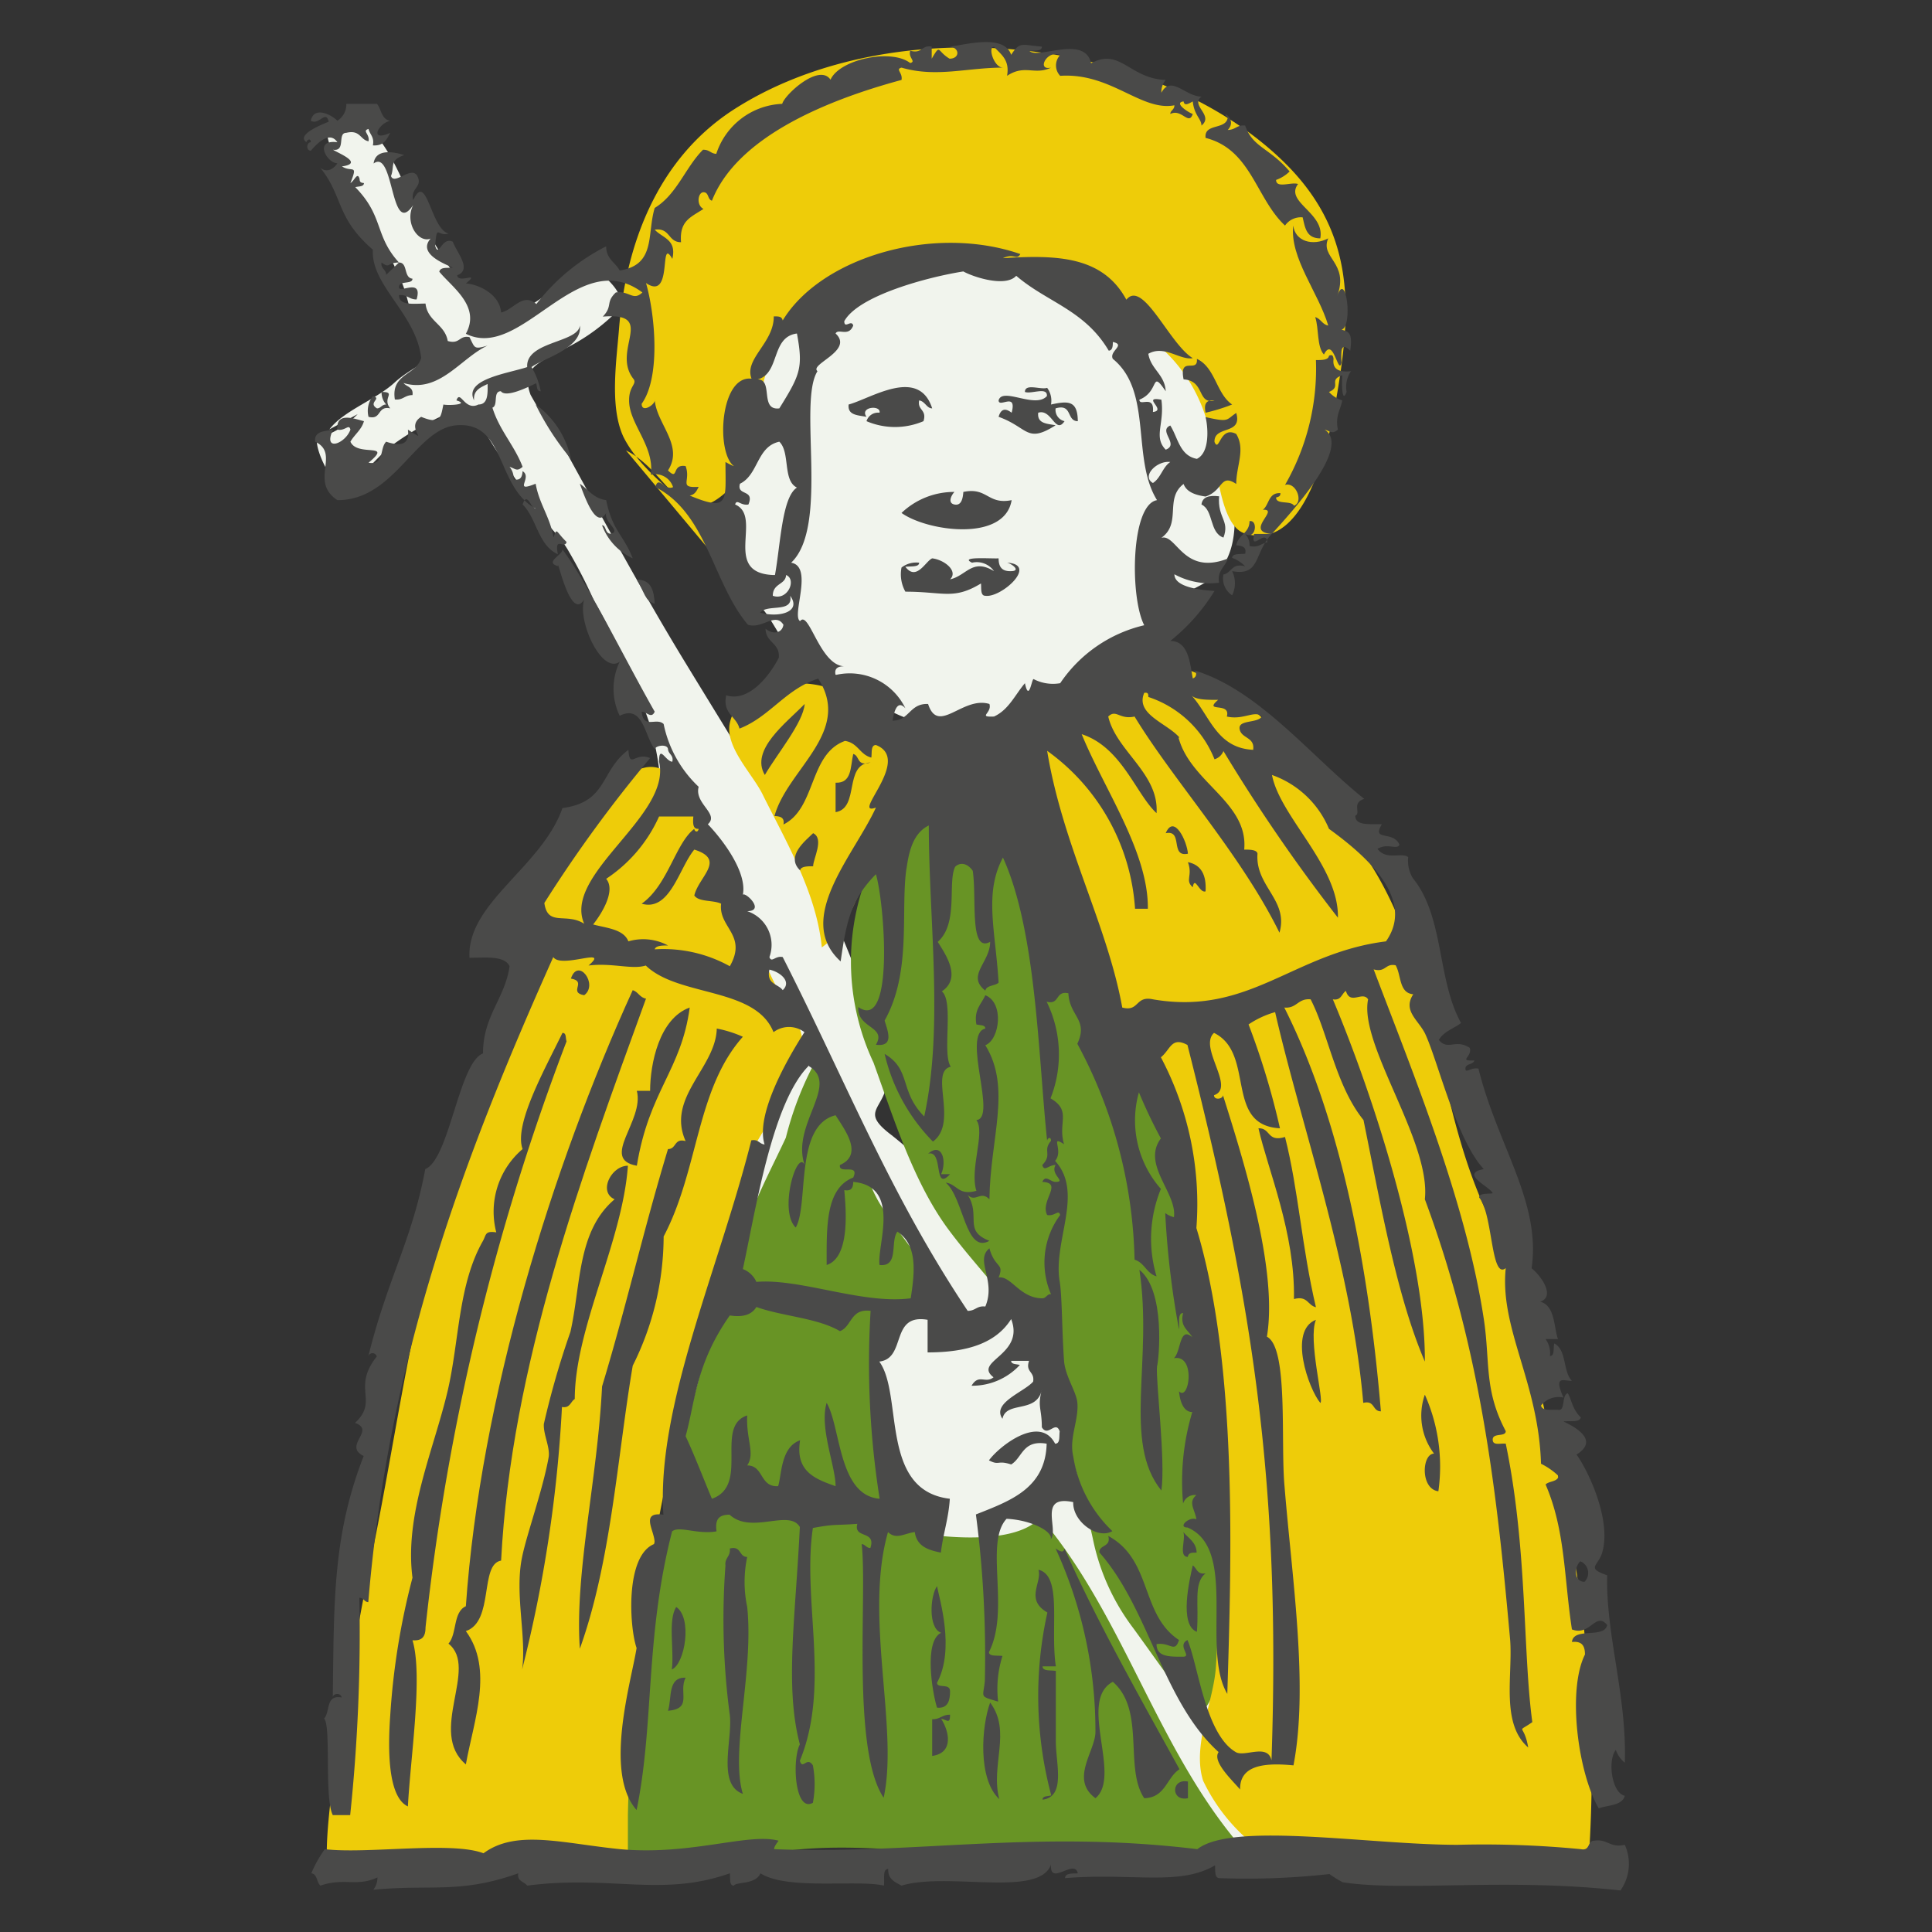 <svg id="Ebene_1" data-name="Ebene 1" xmlns="http://www.w3.org/2000/svg" viewBox="0 0 80 80"><rect x="0" y="0" width="80" height="80" fill="#333333" stroke="none"/><defs><style>.cls-1{fill:#f1f4ed;}.cls-1,.cls-2,.cls-3,.cls-4{fill-rule:evenodd;}.cls-2{fill:#689425;}.cls-3{fill:#eecc09;}.cls-4{fill:#4a4a49;}</style></defs><title>Zeichenfläche 1</title><path class="cls-1" d="M13.64,17.78c.59-.78,1.93-1.23,2.7-1.94S18,15,17.79,14.22c-.1-.34-.6-.76-.73-1.15s-.22-.87-.39-1.3a17.91,17.91,0,0,0-1.36-2.61A14.25,14.25,0,0,1,14.16,7c-.37-.78-1.25-1.88.23-2s2.42,3,3,4.05a35.79,35.79,0,0,0,2.91,4.38c1.62-.43,2.87-1.9,4.41-2.3.61.62,1.29,1.11.8,1.8a8.05,8.05,0,0,1-2.36,1.62c-.87.5-1.58.71-1.18,1.8a22.38,22.38,0,0,0,1.33,2.1c1.65,3,3.26,6,5,8.86s3.76,6.07,5.46,9.16A31.84,31.84,0,0,1,36.05,42a8.22,8.22,0,0,1,.69,2.8c-.16,1.17-1.14,1.2.16,2.19a15.65,15.65,0,0,1,3.73,4.21,39.14,39.14,0,0,0,3.24,4.23c.64.75.86,1.58,1.64,2.24a21.58,21.58,0,0,1,3.37,3.17c.59.8.89,1.73,1.5,2.54A48,48,0,0,1,54,68.27c.72,1.29,3.22,4,2.27,5.58-.58,1-2.54,1.32-3.55,1.83a5.22,5.22,0,0,1-3.44.66c-2.07-.38-4-2.25-5.59-3.44-2.64-2-6.66-3.11-8.49-5.78-2.21-3.24-4.91-6.34-6.87-9.72a36.28,36.28,0,0,1-1.7-4.69A16.1,16.1,0,0,1,25.49,48a45.38,45.38,0,0,1,.13-6.06A29,29,0,0,1,27,36.5a12.19,12.19,0,0,0-.13-6.62,29.43,29.43,0,0,0-2.27-5,21.16,21.16,0,0,0-1.12-2.17c-.45-.72-1.13-1.25-1.57-2s-1.11-1.63-1.62-2.48-.71-1.48-1.87-1.06a12,12,0,0,0-2.27,1.33c-.38.27-1.52,1.65-1.94,1.65s-1.19-1.51-1.08-2a3.8,3.8,0,0,0,1.68-1"/><path class="cls-1" d="M46.6,13.55c-2.87-1.62-5.26-3.83-8.89-3a10.69,10.69,0,0,0-5.27,2.75c-1.73,1.69-1.38,4-2,6a6,6,0,0,0,1.21,6c.58.76.88,1.72,1.82,2.22.52.26,1.09.35,1.6.65s1.12.92,1.78,1.26c2.89,1.51,6.53.42,9.09-1.27a6.14,6.14,0,0,0,1.48-1.19c.33-.49.16-1.07.48-1.55.44-.7,1.73-1,2.36-1.55,1.56-1.39.63-4.37.15-6.05a11.62,11.62,0,0,0-1-2.77C48.79,14.41,47.44,14,46.6,13.55Z"/><path class="cls-2" d="M42.1,33.07c1.42,1.51,1.88,4.2,2.36,6.08A18.44,18.44,0,0,0,46.8,44.3a12.43,12.43,0,0,1,1.72,3.8c.27,1.38,0,2.83.2,4.24S50,55,50.11,56.55s.06,3.28.15,4.84c.12,2.28,1.22,8-.65,9.68-.92-1.16-1.8-2.44-2.69-3.66a9.13,9.13,0,0,1-1.67-3.71,60.71,60.71,0,0,0-2.11-7.26c-.89-2.31-2.41-3.57-3.86-5.52S37,46.29,36.17,44a9.83,9.83,0,0,1,.13-8.63C37.41,33.07,39.63,30.43,42.1,33.07Z"/><path class="cls-2" d="M41,76.85c-2.75-.12-5.85-.58-8.59-.19-2,.27-3.72,1.17-5.78.58-2.59-.73-.94-5.11-.63-6.81.45-2.42,1-4.77,1.53-7.2A84,84,0,0,1,31,50.51c.43-1.18,1-2.24,1.54-3.4a13.64,13.64,0,0,1,1.27-3.25c1.69,1.64,1.5,4.19,2.67,6.06,1.05,1.7,2.62,3.14,3,5.13-1.51-.82-3-1.33-3.3.7a9.92,9.92,0,0,0,.43,4.85c.59,1.46.5,2.85,2.35,3,1.23.12,3.32.16,4.12-.77,3.53,4.16,4.88,9.82,8.52,13.88-.89.7-3.43.25-4.6.25C44.92,77,43,76.94,41,76.85Z"/><path class="cls-3" d="M39.29,31.34c-2.06,0-3.07-2-4.76-2.77-1.32-.58-4-.32-4.32,1.42-.16,1,1,2.11,1.39,2.95,1,2,2.21,4.06,2.43,6.29,2.08-1.49,1.63-5.22,4.61-6s5,2.16,5.62,4.45c.44,1.45,1.23,3,1.27,4.48,2,.54,1.53,1.53,2.37,3.24A9.09,9.09,0,0,1,49.3,50a78.32,78.32,0,0,0,.89,9.48A58.82,58.82,0,0,1,50.35,69c-.09,1.45-1,3.28-.53,4.74a7.59,7.59,0,0,0,2.39,2.87c1.75,1,5.42.84,7.52.9a45.06,45.06,0,0,0,6,.22,54.31,54.31,0,0,0-.64-13.8c-1-4.73-1.76-9.65-3.71-14.13s-1.93-9.69-4.58-13.94c-2-3.26-6.16-10.33-11.4-7.9C43.29,28.92,42,31.37,39.29,31.34Z"/><path class="cls-3" d="M15.42,64.27c.85-4.15,1.42-8.32,2.48-12.45.88-3.48,2.66-6.71,3.46-10.2a5.07,5.07,0,0,0,.23-1.8c-.15-.6-.66-.76-.81-1.32-.31-1.27,1.69-3.11,2.55-4s2.21-2.44,3.31-2.7c1.34-.36,2.18,1.66,2.75,2.67,1.41,2.51,1.89,5.23,3.46,7.6,1.43,2.15-1.53,4.34-2.1,6.59-.71,2.9-1.5,5.78-2.2,8.68A74.36,74.36,0,0,0,26,75.14c0,.58,0,1.14,0,1.71-1.69.81-4.52.19-6.39.27s-3.88.56-5.85.47C12.8,77.55,15.17,65.5,15.42,64.27Z"/><path class="cls-3" d="M29.82,23.31c-.54-2.37-3-3.23-4-5.21-.6-1.27-.28-3.24-.18-4.58.29-3.41,1.57-6.89,4.66-8.93C36.72.39,47.49,1.36,53,6.55c3.06,2.88,3,6,2.38,9.68-.26,1.52-1.15,6.74-3.86,5.85-1.09-.37-1.16-3.3-1.43-4.18a6.47,6.47,0,0,0-2.15-3.62,14.21,14.21,0,0,0-7.73-3.49c-3.41-.24-6.59.89-8.21,3.92-.79,1.52-.46,4.17-1.69,5.43-2.11,2.16-2.52-.56-4.39-1.49"/><path class="cls-4" d="M26.37,24c.61,0,.71.48.74,1C26.7,24.89,26.7,24.54,26.37,24Z"/><path class="cls-4" d="M35.33,31.22c.28.07.13.54.72.35-1.13.08-.44,1.89-1.45,2.06V32.41C35.28,32.44,35.21,31.75,35.33,31.22Z"/><path class="cls-4" d="M49.19,35.35c-.76.16-.18-1-.92-.85C48.61,33.69,49.15,34.82,49.19,35.35Z"/><path class="cls-4" d="M33.67,34.5c.47.23,0,1.06,0,1.37-.24,0-.51,0-.54.17C32.51,35.45,33.38,34.79,33.67,34.5Z"/><path class="cls-4" d="M49.19,35.7c.55.11.77.53.73,1.21-.26.09-.45-.68-.53-.17C49.05,36.44,49.4,36.28,49.19,35.7Z"/><path class="cls-4" d="M24.19,41.21c-.68-.12.14-.57-.55-.69C23.94,39.62,24.79,40.77,24.19,41.21Z"/><path class="cls-4" d="M23.29,42.77c.17,0,.12.2.17.35a97.35,97.35,0,0,0-5.84,24.27c0,.39-.15.56-.54.53.44,1.45-.08,4.81-.19,6.88-.84-.39-.83-2.39-.73-3.78a29.68,29.68,0,0,1,.92-5.69c-.34-2.63.88-5.29,1.46-7.75.48-2.07.43-4.4,1.46-6.2.14-.26.08-.42.55-.35a3.4,3.4,0,0,1,1.09-3.45C21.27,46.58,22.53,44.33,23.29,42.77Z"/><path class="cls-4" d="M53.21,47.08c.56,2.21.69,4.55,1.28,7.05-.35-.08-.34-.49-.91-.34.05-2.74-1.07-5.32-1.47-7.07C52.62,46.7,52.46,47.31,53.21,47.08Z"/><path class="cls-4" d="M26,48.27c-.22,3.14-2.2,6.72-2.2,9.66-.18.11-.19.39-.53.33a55.82,55.82,0,0,1-1.65,10.87c.19-1.36-.32-3.14,0-4.66.19-.94.87-2.82,1.1-4.14.06-.42-.23-.94-.2-1.37a35.4,35.4,0,0,1,1.1-3.81c.44-1.93.27-4.17,1.83-5.49C24.76,49.36,25.31,48.27,26,48.27Z"/><path class="cls-4" d="M59,57.75a7.31,7.31,0,0,1,.56,4c-.75-.09-.69-1.55-.18-1.56A2.61,2.61,0,0,1,59,57.75Z"/><path class="cls-4" d="M49,63.44c.21.26.54.42.55.85-.22,0-.33,0-.37.18C48.79,64.45,49.11,63.74,49,63.44Z"/><path class="cls-4" d="M30.22,64.12c.49-.12.37.35.72.35a5,5,0,0,0,0,2.07c.28,2.69-.71,6-.18,7.74-1.08-.39-.42-2.24-.54-3.26a30.05,30.05,0,0,1-.18-6.2C30,64.51,30.26,64.45,30.22,64.12Z"/><path class="cls-4" d="M43.71,64.12c.17.11.33.21.37,0,1.26,2.86,3,5.95,4.76,9.14-.54.35-.58,1.18-1.46,1.2-.84-1.25.06-3.64-1.3-4.82-1.47.78.39,3.9-.72,4.82-1.07-.79,0-1.95,0-2.75A18.1,18.1,0,0,0,43.71,64.12Z"/><path class="cls-4" d="M43,65c1,.24.48,2.38.72,4h-.55c0,.21.33.15.55.19,0,.78,0,2,0,2.92s.42,2.29-.55,2.41c0-.17.24-.13.36-.18a15.94,15.94,0,0,1-.16-7.57C42.43,66.23,43.16,65.53,43,65Z"/><path class="cls-4" d="M49.39,64.82c.17.11.17.39.53.33-.52.41-.26,1.29-.36,2.42C48.81,67.29,49.26,65.39,49.39,64.82Z"/><path class="cls-4" d="M28,66.54c.68.46.36,2.36-.18,2.59C27.92,68.29,27.65,67.1,28,66.54Z"/><path class="cls-4" d="M28.39,69.47c-.31.6.31,1.28-.73,1.37C27.83,70.32,27.63,69.44,28.39,69.47Z"/><path class="cls-4" d="M41,70.5c.9,1.2,0,2.61.38,4C40.48,73.67,40.64,71.48,41,70.5Z"/><path class="cls-4" d="M49.19,73.77v.69C48.48,74.61,48.48,73.63,49.19,73.77Z"/><path class="cls-4" d="M42.63,2.11c.34.36,2.29-.68,2.55.51,1.21-.66,1.59.64,3.09.69a.77.77,0,0,0-.18.53c.4-.75,1,.16,1.66.16-.48.37.53.77,0,1.2,0-.28-.3-.42-.36-1-.18.1-.35.2-.38,0-.43.05.2.46.38.52-.17.5-.46-.24-.93,0,0-.15.17-.17.17-.36C47.25,4.62,46,3,43.9,3.14a.62.62,0,0,1,0-.86c-.54-.24-1,.66-.38.52-.68.33-1.08-.15-1.82.34.12-.67-.26-.89-.54-1.2-.27,0,0,.86.37.86-1.49,0-2.76.42-4.2,0-.27.07.06.21,0,.51-3.33.9-6.85,2.45-7.85,5-.19-.05-.12-.35-.35-.35s-.31.54,0,.69c-.53.35-1,.49-.93,1.38-.55,0-.44-.61-1.09-.52.32.35.92.4.73,1.21-.57-1,.05,1.78-1.09,1,.38,1.32.61,3.9-.18,5,0,.42.6,0,.54-.17.07,1,1.22,1.89.55,2.93.46.45.13-.28.73-.18.23.62-.31.91.54.86-.08.16-.15.32-.37.36,1.66.69,1.48.22,1.48-1.39,0,0,.3.17.35.17-.75-.55-.58-3.77.73-3.62-.32-.82.93-1.48.92-2.58.21,0,.33,0,.37.17,1.58-2.61,6.23-4,9.84-2.75-.16.27-.26-.05-.72.17,2.23-.14,4.13-.09,5.11,1.72.69-.86,1.79,1.85,2.75,2.42-.52.1-1.18-.56-1.84-.18.1.64.68.85.72,1.55-.64-.93-.23,0-1.09.35,0,.3.63-.23.56.51.6-.07-.51-.66.35-.51.14,1-.34,1.54.18,2.07.58-.22-.33-.78.19-1,.32.51.39,1.25,1.1,1.38.55-.26.46-1.33.36-1.73,1,.23.84.11,1.27-.17.27.93-.93.5-.9,1.2.2.47.22-.69.9-.33.39.65,0,1.31,0,2.07-.67-.45-.53.28-1.27.52-.43-.06-.79-.19-.91-.52-.8.61-.07,1.62-.92,2.23.63-.18.9,1.58,2.75.86-.12.37-.45.5-.36,1a3.09,3.09,0,0,1-1.85-.35c0,.48.86.64,1.66.69a8,8,0,0,1-1.83,2.07c.75,0,.81.9.93,1.55a.18.18,0,0,0,0-.35c2.7.78,4.86,3.55,7.1,5.34-.54.17-.12.58-.37.7,0,.43.62.33,1.1.35-.44.73.47.24.73.85-.12.23-.48-.09-.91.17.36.49,1,.13,1.27.34a1.41,1.41,0,0,0,.19.87c1.31,1.6,1,4.21,2,6-.3.23-.72.35-.92.7.37.46.69-.06,1.28.33.12.38-.51.55.19.52-.05.19-.37.12-.37.34s.23-.07.54,0c.79,3.19,2.6,5.52,2.2,8.27.38.29,1,1.16.36,1.38.61.17.55,1,.73,1.55H64a1,1,0,0,1,.18.7c.2,0,.13-.32.18-.52.52.26.35,1.16.73,1.55-.35,0-.77-.25-.35.69a.93.93,0,0,0-.93.33c.06.25.45.15.73.18s.12-.59.37-.69c.14.15.18.67.55,1-.06.23-.46.13-.72.17.33.16,1.56.74.54,1.37.48.66,1.43,2.66,1.08,4-.15.62-.73.68.19,1-.06,2.47.82,5,.73,7.76a1.13,1.13,0,0,1-.37-.53c-.35.41-.18,1.78.37,1.9-.11.41-.69.38-1.08.52-.86-1.47-1.31-4.89-.57-6.37,0-.38-.14-.56-.54-.52.07-.63,1.33-.12,1.46-.7-.47-.58-.71.48-1.46.18-.33-2.15-.27-4.1-1.09-6,.14-.15.49-.1.54-.35a3,3,0,0,0-.73-.51c-.1-3.37-1.72-5.6-1.46-8.1-.62.5-.53-2.26-1.1-2.92,0-.2.34-.14.56-.18-.1-.27-1.4-.81-.37-1-1.11-1.19-1.87-4.35-2.39-5.52-.25-.62-1-1-.53-1.72-.6-.05-.49-.79-.73-1.2-.44-.09-.4.31-.91.17,1.64,4.33,3.82,9.61,4.56,14.47.27,1.77,0,2.94.91,4.65,0,.25-.53.06-.54.34s.33.15.54.18c.9,4.32.7,8.59,1.1,11.53-.7.49-.35,0-.17,1.05-1.15-1-.63-3-.75-4.48C62,62,61.36,56,59,49.66c.26-2.4-2.74-6.4-2.35-8.28-.23-.36-.74.26-.92-.35-.18.12-.19.41-.54.35,1.71,4.06,3.84,10.7,3.81,15-1.17-2.72-1.83-6.51-2.54-10-1.16-1.44-1.46-3.59-2.19-5-.53-.05-.57.39-1.09.34,2.3,4.57,3.48,10.53,4,16.72-.36,0-.24-.47-.73-.35-.5-5.72-2.55-11.38-3.65-16.18a3.83,3.83,0,0,0-1.1.51A31.39,31.39,0,0,1,53,46.72c-2.32-.12-1-3.1-2.73-3.95-.66.6.91,2.27,0,2.58,0,.22.37.16.37,0,.87,2.76,2.28,7.24,1.82,10,.9.46.56,4.36.73,6.2.31,3.82,1,8.27.37,11.55-1.23-.12-2.23,0-2.21,1-.31-.37-1.17-1.16-.89-1.55-2.33-2.11-2.86-5.92-4.94-8.27,0-.33.5-.21.37-.68,1.84,1,1.32,3.25,2.93,4.31-.18.56-.36.08-.93.17,0,.54.55.52,1.1.52.38,0-.27-.46.18-.69.44,1,.73,3.9,2,4.64.37.22,1.32-.37,1.48.34.4-11.62-.81-19.09-3.48-29.62-.67-.36-.7.19-1.1.51a13,13,0,0,1,1.47,7.07c1.72,5.66,1.45,13.75,1.28,19.29-1.1-1.85.46-6-1.65-6.89-.42,0,.07-.47.37-.34-.06-.4-.36-.71,0-1a.5.5,0,0,0-.55.35,10,10,0,0,1,.38-3.79c-.27,0-.49-.25-.55-.86.42.45.71-1.54-.21-1.37.3-.28.22-1.34.76-.87-.18-.31-.52-.44-.38-1-.24,0-.14.43-.17.68a36.08,36.08,0,0,1-.57-4.82,1,1,0,0,0,.36.17c.14-1-1.35-2.18-.54-3.26a20.8,20.8,0,0,1-.91-1.91,4.29,4.29,0,0,0,.91,4,5.45,5.45,0,0,0-.18,3.62c-.42-.12-.49-.56-.91-.69a19.63,19.63,0,0,0-2.37-8.94c.47-1-.33-1.14-.37-2.09-.56-.12-.34.49-.9.35a4.94,4.94,0,0,1,.16,4c.89.52.29,1,.56,1.9-.61-.4,0,.25-.37.69,1.21,1.33-.1,3.32.19,5,.1.61.09,2,.18,3.28.05.64.5,1.26.55,1.72.07.73-.35,1.47-.17,2.23a5.44,5.44,0,0,0,1.62,3.1c-.6.36-1.65-.39-1.62-1.2-1.49-.32-.57,1.16-.94,1.55.14-.31-.77-.81-1.82-.86-.93,1,.16,3.78-.73,5.52,0,.19.34.13.56.16a4.52,4.52,0,0,0-.18,1.89c-.79-.24-.62-.14-.55-.85a44.92,44.92,0,0,0-.37-6.9c1.41-.56,2.88-1.07,2.93-2.93-1-.17-1,.58-1.47.86-.58-.19-.48.06-.92-.17.43-.59,2.11-1.91,2.74-.69.22,0,.16-.3.19-.51-.17-.48-.48.26-.74-.17,0-.79-.19-.84,0-1.55-.22,1-1.48.44-1.63,1.2-.46-.66.9-1.11,1.27-1.54.07-.43-.33-.38-.17-.86h-.74c0,.15.22.13.36.17a2.68,2.68,0,0,1-2,.86c.3-.51.57-.07.91-.35-.87-.67,1.31-.91.73-2.41-.63,1-1.82,1.38-3.46,1.38V54.65c-1.57-.27-.86,1.6-2,1.73,1,1.37,0,5.34,2.92,5.68-.05.82-.28,1.45-.37,2.23-.55-.11-1-.27-1.08-.85-.43.05-.77.33-1.11,0-1,3.49.45,8.12-.18,11-1.34-2-.67-8.43-.91-10.5.14,0,.19.16.36.16.25-.75-.71-.37-.54-1-1,.07-.91,0-1.84.17-.45,3,.74,6.53-.54,9.64.12.4.29-.2.54.19a4.23,4.23,0,0,1,0,1.55c-.75.42-.87-1.78-.54-2.42-.63-2.38-.18-5.26,0-9-.45-.76-2,.32-2.91-.51-.49,0-.6.24-.54.69-.79.14-1.54-.24-1.84,0-1.13,4.41-.73,7.94-1.47,11.54-1.37-1.55-.22-5.32,0-6.71-.3-.86-.48-3.84.74-4.31.07-.47-.66-1.35.37-1.21-.3-4.48,2.32-10.23,3.64-15.5.29-.06.33.15.55.17-.38-1.2.88-3.45,1.65-4.65a1.06,1.06,0,0,0-1.28,0c-.75-1.88-3.94-1.45-5.29-2.76-.57.18-1.39-.12-2.37,0,.93-.8-1.13.15-1.46-.35-3.8,8.49-6.82,16.64-7.66,26.71-.16,0-.19-.18-.37-.18a72.19,72.19,0,0,1-.38,9h-.72c-.36-.71-.06-3.7-.36-4,.26-.27.05-1,.73-.87-.05-.22-.37-.17-.37,0,.05-4,0-6.72,1.28-10-.88-.43.52-1.06-.36-1.37,1-.93-.15-1.42.9-2.75a.18.18,0,0,0-.35,0c.8-3.25,1.8-4.77,2.36-7.76C18.61,48,19,44,20,43.62c0-1.56.91-2.27,1.1-3.61-.21-.45-1-.35-1.66-.35-.12-2.27,3-3.76,3.85-6.2,1.88-.25,1.55-1.53,2.73-2.41.06.82.27.07.9.34a55.66,55.66,0,0,0-4.38,6c.14,1,.9.38,1.65.86-.9-2.06,3.64-4.48,3.1-6.71,0-.74.28,0,.55,0,.06-.28-.16-.3-.18-.52s-.5-.16-.55,0c-.42-.54-.48-1.87-1.45-1.38a2.59,2.59,0,0,1,0-2.24c-.73.54-1.76-1.66-1.47-2.58-.57.95-1.11-1.77-1.09-1.38-.57-.16.2-.46.19-.69,1.05,1.4,2.54,4.47,3.82,6.72-.14.31-.33,0-.54,0,.07.74.61.22.91.51a4.93,4.93,0,0,0,1.45,2.6c-.19.7.87,1.12.38,1.55.65.68,1.63,2,1.45,2.92.1-.13.94.67.18.68a1.47,1.47,0,0,1,.92,1.9c.09.26.24-.07.55,0,2.65,5.21,4.42,9.8,7.66,14.65.33,0,.37-.22.73-.18.46-1.09-.45-1.91.17-2.41.23.84.63.6.38,1.21.51-.09.88.86,1.81.86.16,0,.2-.19.36-.17a3.3,3.3,0,0,1,.38-3.28c-.07-.25-.23.07-.54,0-.3-.59.68-1.33-.2-1.37.14-.31.33,0,.55,0,.47,0-.24-.3,0-.7-.3,0-.47.3-.55,0,.43-.45,0-.58.36-1,0-.21-.16-.1-.16,0-.37-3.49-.44-8.68-1.83-11.73-.79,1.48-.31,3-.18,5.18-.15.14-.5.1-.55.33C40,40.39,41,39.86,41,39c-.87.47-.55-1.77-.72-2.94-.18-.27-.48-.4-.73-.17-.32.66.15,2.35-.72,3.11.33.53,1,1.49.17,2.05.51.43,0,2.59.37,3.12-.91.21.33,2.32-.74,3.1a7.65,7.65,0,0,1-2-3.63c1.11.65.6,1.54,1.64,2.59.81-3.7.19-8.13.19-12.05-.76.37-.85,1.35-.94,1.88-.22,1.76.22,4.22-.89,6.2.12.41.42,1.1-.36,1,.46-.77-.79-.67-.73-1.56,1.51,1.05,1.08-4.33.73-5.5-1.05,1.06-1.23,2-1.46,3.61-1.94-1.76.56-4.4,1.46-6.37-1.08.39,1.53-2,0-2.59-.22,0-.16.33-.19.52-.48-.12-.55-.61-1.09-.69-1.5.54-1.19,2.79-2.55,3.46.06-.3-.15-.34-.37-.35.53-1.94,3.24-3.48,1.81-5.69-1.35.43-2,1.58-3.26,2.07-.13-.52-.71-.61-.55-1.38.92.3,1.79-.79,2.18-1.56.05-.61-.55-.62-.55-1.2.25.23.68.23.74-.16-.34-.54-.87.19-1.47,0-1.46-1.73-1.69-4.61-3.83-5.7.12-.51.39.17.73,0a.77.77,0,0,0-.92-.51c.16-1.21-.92-2.12-.9-3.1,0-.58.34-.66.18-.87-.94-1.19,1-2.76-1.27-2.58.43-.45.1-.58.54-1,.57-.08.71.37,1.1,0-2.69-2-5,2.87-7.31,1.71.63-1.14-.58-1.93-1.1-2.57.05-.21.35-.14.56-.17-.5-.21-1.43-.62-.92-1.2-.51.2-1.09-.66-.72-1.39-.95,1.41-.78-2.35-1.64-1.72.08-.62.82-.49,1.27-.35-.63.22-.39.46-.55.87.14.4.85-.45,1.09,0s-.3.5-.17,1c.56-1.23.72,1.18,1.46,1.38-.45.15-.48-.44-.55.51.15.51.27-.4.73-.17.17.46.81,1.15.18,1.39.05.37,1-.2.36.34.37,0,1.39.36,1.46,1.2.51-.11.9-.84,1.46-.35A8.5,8.5,0,0,1,25.1,10.2c0,.53.38.66.56,1,1.51-.23,1.12-1.5,1.45-2.59.92-.56,1.27-1.68,2-2.41.29,0,.31.16.55.17a3,3,0,0,1,2.73-2.07c.09-.37,1.53-1.7,2-1,.37-.84,2.51-1.3,3.3-.69.26-.07-.09-.21,0-.51.51.14.46-.25.89-.17v.5c.38-.64.2-.32.74,0,.43,0,.43-.46,0-.5.57-.05,2.25-.56,2.55.34.36-.56.43-.41,1.27-.34C43.14,2.14,42.84,2.08,42.63,2.11ZM65.44,64.65c-.25.21-.29.84.17.85A.52.52,0,0,0,65.44,64.65ZM33.85,15.37c-.82,1.3.5,6.43-1.09,7.93.94.16,0,2.2.37,2.42.37-.48.81,1.83,1.83,1.87-.23,0-.43.06-.36.36a2.56,2.56,0,0,1,2.89,1.38c-.33-.37-.47.12-.53.51.7,0,.7-.72,1.47-.69.42,1.3,1.43-.34,2.54,0,.12.38-.51.55.19.52.61-.28.87-.9,1.28-1.38.17.81.28-.19.36-.17a1.73,1.73,0,0,0,1.1.17,5.79,5.79,0,0,1,3.48-2.4c-.6-1.16-.56-5,.53-5.18-1.07-1.72-.17-4.5-1.83-5.85-.17-.32.56-.58,0-.7,0,.14,0,.35-.17.36-1-1.69-2.55-2-3.83-3.1-.44.49-1.78.05-2.19-.18-1.47.23-4.35,1-4.93,2.06,0,.34.3-.09.37.18-.19.49-.62.1-.73.33C35.37,14.52,33.5,15.08,33.85,15.37ZM33,13.81c-1.09.14-.69,1.66-1.63,1.9.67,0,.07,1.3.9,1.2C33.14,15.51,33.26,15.23,33,13.81Zm-.91,10c.23-1.27.29-3.23.91-3.62-.6-.29-.27-1.46-.73-1.9-.94.2-.86,1.37-1.63,1.74-.15.52.62.21.35.86-.32.06-.48-.25-.55,0C31.61,21.39,29.88,23.71,32,23.81ZM47.74,20c.33-.21.4-.66.72-.87C47.91,19.06,47.25,19.72,47.74,20ZM32,24.67c.62.22,1-.68.55-.86C32.53,24.22,32,24.14,32,24.67Zm-.55.69c.76.23,1.77,0,1.27-.69C32.86,25.4,31.77,25,31.49,25.36Zm17.35,5.18c.49,1.86,2.9,2.68,2.72,4.64.21,0,.53,0,.55.17-.1,1.35,1.3,1.92.91,3.27-1.6-3.25-4.39-6.3-6-8.95-.63.14-.76-.32-1.09,0,.33,1.43,2.11,2.36,2,4-.85-.78-1.44-2.73-3.1-3.27.93,2.28,2.77,4.89,2.74,7.23H47a8.75,8.75,0,0,0-3.64-6.54C44,35,45.85,38.29,46.47,41.72c.71.19.53-.5,1.27-.34,4,.69,5.81-1.92,9.65-2.4,1.28-1.81-1-3.67-2.36-4.66a4,4,0,0,0-2.36-2.23C53,33.82,55.45,35.87,55.4,38a70.71,70.71,0,0,1-4.74-6.9.57.57,0,0,1-.37.34,4.45,4.45,0,0,0-2.74-2.58c0-.11,0-.2-.17-.17C47,29.58,48.32,29.94,48.84,30.54Zm3.09.51c.08-.54-.49-.46-.56-.86s.74-.23.92-.52c-.29-.28-.76.16-1.45,0,.18-.63-1-.14-.36-.69-.46,0-.89,0-1.09-.17C50.11,29.66,50.39,31,51.93,31.05Zm-23,3.27c-.21,0-.2-.27-.18-.51H27.29a6.06,6.06,0,0,1-2.19,2.58c.42.5-.22,1.49-.54,1.89.55.15,1.26.19,1.46.7a2.16,2.16,0,0,1,1.64.17c-.22,0-.51,0-.55.16a5.66,5.66,0,0,1,3.11.7c.74-1.3-.48-1.6-.36-2.59-.33-.16-.92-.06-1.11-.34.18-.78,1.33-1.48,0-1.9-.63.75-1,2.58-2.18,2.24,1.09-.77,1.4-2.51,2.18-3.1C28.75,34.42,28.89,34.51,28.93,34.32ZM32.41,41c.39-.36-.12-.76-.55-.85C31.72,40.76,32.23,40.74,32.41,41Zm1.09,3.12c-1.53,1.51-2.21,6-2.74,8.43a1,1,0,0,1,.56.53c1.84-.15,4.39.94,6.39.68.18-1.14.27-2.22-.55-2.76-.31.4.08,1.47-.74,1.38-.12-.8.92-3.26-1.09-3.44,0,.21-.06.4-.37.34.07.78.25,2.79-.73,3.1,0-1.54-.06-3.17,1.1-3.62.28-.61-.62-.11-.55-.52,1-.44.18-1.48-.18-2.06-1.71.42-1.1,3.7-1.65,4.65-.72-.69.06-3.28.37-2.59C32.74,46.58,34.79,44.92,33.5,44.15Zm2.92,17.91a35.75,35.75,0,0,1-.37-7.75c-.84-.11-.77.65-1.27.84-.93-.55-2.37-.61-3.46-1-.18.3-.52.44-1.1.35-1.41,2-1.43,3.56-1.83,5,.39.83.89,2.14,1.09,2.59,1.58-.56.09-3,1.46-3.45-.05,1,.34,1.57,0,2.07.69,0,.51.9,1.28.86.15-.45.1-1.62.91-1.9-.21,1.29.62,1.6,1.47,1.9,0-.83-.68-2.43-.37-3.45C34.82,59.09,34.71,61.92,36.42,62.06Z"/><path class="cls-4" d="M12.87,5c.13-.63.87-.24,1.1,0a.79.79,0,0,0,.37-.7h1.27c.19.23.18.65.55.7-.5.11-.89.9,0,.5-.15.27-.26.55-.72.52.07-.35-.13-.45-.18-.68-.28.08.06.21,0,.51-.35-.06-.34-.49-.92-.35-.39,0,0,.78-.55.7.16.12,1.32.56.37.69.41.27.68-.14.35.69.18-.11.29-.48.38-.17,0,.15.08.16.18.17,0,.16-.23.13-.36.17,1.19,1.21.79,2,1.81,3.12-.51,0-.36.27-.72,0-.05.25.19.28.19.51l.53-.51c.38,0,.18.63.56.67,0,.25-.55.06-.56.35s1-.42.73.51c-.32,0-.38-.21-.73-.18,0,.45.61.35,1.1.35.08.74.8.85.92,1.55.51.15.47-.25.9-.16.23.45.17.52.75.35-1.11.51-2,2-3.48,1.55.12.16.42.16.37.5-.33,0-.39.22-.73.18-.17-1.08.9-1,1.09-1.72-.21-1.83-2.09-3-2-4.48C13.89,9,14.23,8.14,13.25,6.93c.24.23.54.11.72-.17-.43,0-1-1,0-.87-.35-.53-.93.16-1.1.35-.21,0-.18-.35,0-.35,0-.2-.18-.09-.18,0-.43-.3.57-.71.92-.85C13.49,4.53,13.22,5.2,12.87,5Z"/><path class="cls-4" d="M21.64,19.33c-.24.21-.29.08-.54,0a.77.77,0,0,1,.17.52c.31.06.35-.13.37-.34.43.26-.43.91.54.52.15.85.6,1.38.74,2.23.15-.45.09-.25.54.18-.07.33-.52-.28-.36.51-.83-.38-.87-1.48-1.46-2.06.19-.58.35.19.54.17-1.66-.9-1.22-3.62-3.28-3.45-1.69.14-2.56,3.11-4.93,3.1-1.18-.78.14-1.92-.92-2.42-.05-.44.38-.43.74-.5-.44.94.51.59.72,0-.06-.26-.22.07-.54,0-.06-.74.67-.46,1.1-.35-.1.36-.39.55-.56.85.29.65,1.8,0,.75.87.67.12.45-.6.73-.87.45.15,1,.23.9-.5,1,.64-.17-.08.55-.53.82.34.81,0,.92-.51.21.05,1.11,0,.54-.17.16-.47.34.46.91.17.39,0,.39-.43.38-.85-.28.14-.6.25-.56.68-.44-.88,1.38-1.11,2.2-1.38-.07-1.07,2.11-1,2.18-1.72.13.95-1.61,1.4-2,1.72a3.09,3.09,0,0,1,.38,1c-.19,0-.14-.21-.19-.33-.32.15-1.25.62-1.46.33-.34,0-.1.59-.35.68C20.68,17.82,21.3,18.44,21.64,19.33Z"/><path class="cls-4" d="M50.84,4.85c-.35-.3.43.07,0,.53.32,0,.38-.22.72-.18.31.91,1,.91,1.84,1.9a1.52,1.52,0,0,1-.56.35c0,.37.64.07.91.17-.57.75,1.12,1.19.92,2.25-.58,0-.63-.45-.73-.87a.8.8,0,0,0-.73.34C52,8.21,51.81,6.19,49.92,5.71,49.85,5.08,50.79,5.4,50.84,4.85Z"/><path class="cls-4" d="M55.22,14.86c-.06.45.25.56.72.51a1.17,1.17,0,0,0-.18.86c-.21.55-.2-.47-.18-.69-.6.2,0,.46-.55.69a1.21,1.21,0,0,0,.55.35c-.07.4-.3.64-.18,1.21-.24.2-.3.07-.55,0,1.1.7-1.26,3.3-2.18,4.31-.76.79-.46,1.77-1.65,1.55a1.14,1.14,0,0,1,0,1,.83.83,0,0,1-.36-.86c.35-.07.33-.49.9-.34a1.44,1.44,0,0,0-.54-.35c0-.19.33-.15.54-.17.07-.29-.14-.33-.37-.35.08-.44.55-.5.55-1,.36-.07.27.79-.18.53a.67.67,0,0,1,.18.5c.38.08.49-.11.74-.16-.07-.59-.71.45-.55-.34h.74c-1.19-.09.36-1.05-.38-1,.27-.2.22-.72.73-.69,0,.14-.08.15-.18.18,0,.31.62.11.74.34.41-.14.09-1-.37-.86a9.66,9.66,0,0,0,1.28-5.17c.25,0,.52,0,.54-.18C55.18,14.66,55.2,14.75,55.22,14.86Z"/><path class="cls-4" d="M49.92,17.09c-.07-.34,0-.54.37-.51-.73.18-.38-.82-1.28-.87-.2-1,.61-.23.55-.85.77.36.8,1.44,1.46,1.89A7.55,7.55,0,0,1,49.92,17.09Z"/><path class="cls-4" d="M42.44,16.23c0-.37.66-.08.92-.17a.89.89,0,0,1,.16.69c.73-.16,1.1-.16,1.11.69-.48,0-.21-.74-.92-.53a.48.48,0,0,0,.37.53c-.38.57-.53-.53-1.09-.35-.05.46.37.45.72.52-1.21.77-1.13.09-2.36-.35.1-.35.29-.36.54-.17.23-.88-.53-.18-.54-.51.15-.57,1.52.36,2-.18C43.38,16,42.71,16.33,42.44,16.23Z"/><path class="cls-4" d="M15.8,16.23c.64,0,0,.25.36.68-.55-.12-.35.49-.9.35a1,1,0,0,1,.18-.86c.4.1-.23.27.17.51.16,0,.19-.16.38-.16A.75.75,0,0,1,15.8,16.23Z"/><path class="cls-4" d="M36.42,17.09c.07-.33-.84-.25-.54.17-.36-.07-.79-.06-.74-.51.93-.25,2.9-1.58,3.46.16-.23,0-.29-.29-.54-.33-.08.42.33.37.18.86a3,3,0,0,1-2.36,0A.5.5,0,0,1,36.42,17.09Z"/><path class="cls-4" d="M22.18,16.75A3.71,3.71,0,0,1,23.64,19,11.26,11.26,0,0,1,22.18,16.75Z"/><path class="cls-4" d="M25.1,21.24c-.41.7-.89-.66-1.09-1.21.35.24.57.61,1.09.68.26,1.28.72,1.43,1.1,2.41a2.44,2.44,0,0,1-1.27-1.37c.18,0,.11.35.36.35C25.75,22,25,21.63,25.1,21.24Z"/><path class="cls-4" d="M37.33,21.24a3.15,3.15,0,0,1,2.19-.87c-.13.14-.29.46,0,.52s.35-.25.37-.52c1-.21,1,.54,2,.34C41.6,22.46,38.39,22,37.33,21.24Z"/><path class="cls-4" d="M38.06,23.3c0,.19-.33.14-.57.17.46.61.84-.24,1.11-.35.51.06,1.09.53.74.87.68-.15.92-.89,1.82-.34a.87.87,0,0,0-.91-.35c-.56-.27.8-.16,1.1-.18,0,.37.15.55.54.53s0-.31-.19-.35c1.31.07-.25,1.47-.9,1.37-.21,0-.16-.31-.18-.51-1.14.69-1.54.34-3.13.34a1.47,1.47,0,0,1-.16-1A1,1,0,0,1,38.06,23.3Z"/><path class="cls-4" d="M33.32,29.15c-.06.77-1.13,2.05-1.65,2.94C31.05,31.05,32.56,29.93,33.32,29.15Z"/><path class="cls-4" d="M40.8,42.59c0-.16-.22-.13-.37-.17-.11-.62.21-.84.37-1.21.79.31.6,1.84,0,2.07,1.1,1.78.2,3.84.17,6.38-.37-.38-.57.15-.9-.18.56.86-.2,1.48.9,1.9-1,.56-1.06-1.78-1.81-2.41.48.06.51.55,1.27.34-.29-.9.38-2.43,0-2.93C41.31,46.3,39.81,42.82,40.8,42.59Z"/><path class="cls-4" d="M38.43,47.77c.59-.5.78.33.54.85h.37C38.63,49.39,39.09,47.6,38.43,47.77Z"/><path class="cls-4" d="M54.49,54.65c-.34.81.35,3.4.18,3.44C54.19,57.52,53.33,55.1,54.49,54.65Z"/><path class="cls-4" d="M38.8,65.68c.1.54.75,2.61,0,4,0,.25.54,0,.54.35s-.07.73-.54.68c-.2-.63-.55-2.76.17-3.1C38.42,67.42,38.52,66.06,38.8,65.68Z"/><path class="cls-4" d="M39.34,71c0,.43-.14.2-.37.17.32.49.55,1.41-.37,1.54V71.19C38.93,71.2,39,71,39.34,71Z"/><path class="cls-4" d="M55,9.87c-.36.81.88,1,.37,2.39.37-1.11.66,1.28.18,1.39.25.08.48.08.36.87-.39-.38-.39,0-.36.5-.14.56-.33-1.13-.73-.34-.3-.33-.2-1.07-.36-1.55.24.07.29.31.54.35-.41-1.38-1.6-2.8-1.45-4.14C53.63,10,54.36,10.2,55,9.87Z"/><path class="cls-4" d="M50.48,20.55c-.07.91.45,1,.18,1.71-.59-.2-.4-1.13-.91-1.37C49.79,20.58,50.05,20.5,50.48,20.55Z"/><path class="cls-4" d="M26.92,45.17c0-1.12.38-3,1.64-3.45-.35,2.61-1.68,3.43-2.19,6.55-1.55-.27.32-1.86,0-3.1Z"/><path class="cls-4" d="M29.68,42.59a4.88,4.88,0,0,1,1.08.34c-1.94,2.18-1.82,5.5-3.28,8.27a12,12,0,0,1-1.28,5.35c-.64,3.78-.89,8.1-2.19,11.72-.22-3.12.73-7,.92-10.86,1.05-3.48,1.67-6.32,2.73-9.83.36,0,.24-.46.73-.33C27.58,45.44,29.64,44.22,29.68,42.59Z"/><path class="cls-4" d="M48.09,61.72c-1.62-2-.34-5.38-.91-9.14,1.09.87.81,3.72.73,4C47.85,57.15,48.27,60.49,48.09,61.72Z"/><path class="cls-4" d="M26.2,41c.23.07.29.31.55.35-2.67,7.35-5.58,15.17-6,23.27-.9.15-.28,2.52-1.46,2.92,1.16,1.58.33,3.69,0,5.52-1.59-1.34.55-4-.72-5,.36-.4.18-1.31.72-1.55C19.9,57.84,22.86,48.33,26.2,41Z"/><path class="cls-4" d="M44.63,77.57c-.14-.63-1.17.56-1.11-.36-.5,1.38-4.27.29-6.19.87-.27-.15-.57-.26-.55-.69-.25,0-.14.43-.18.69-1.1-.26-4,.2-5.11-.51-.21.48-1,.34-1.1.51-.21,0-.14-.31-.17-.51-2.83,1-4.93.06-8.39.51-.13-.17-.43-.18-.37-.51-2.42.86-3.6.45-6,.68a.84.84,0,0,0,.17-.51c-.85.4-1.39,0-2.36.34-.17-.14-.12-.48-.38-.51a5.05,5.05,0,0,1,.56-1c1.74.21,5.24-.34,6.57.17,1.36-1,3.26-.41,5.66-.17,2.92.27,5.32-.69,6.56-.35,0,0-.22.28-.18.35,5.88.23,10.76-.82,17.52,0,1.46-1.15,7.13-.18,10.77-.18a41.59,41.59,0,0,1,5.11.18c.4.08.26-.34.54-.35.58-.09.64.31,1.28.17a1.92,1.92,0,0,1-.18,1.89c-4.77-.53-8.93.06-11.5-.34a4.41,4.41,0,0,1-.55-.34,30.84,30.84,0,0,1-4.55.17c-.22,0-.17-.32-.19-.53-1.48.87-3.43.3-6.21.53C44.12,77.54,44.41,77.59,44.63,77.57Z"/></svg>